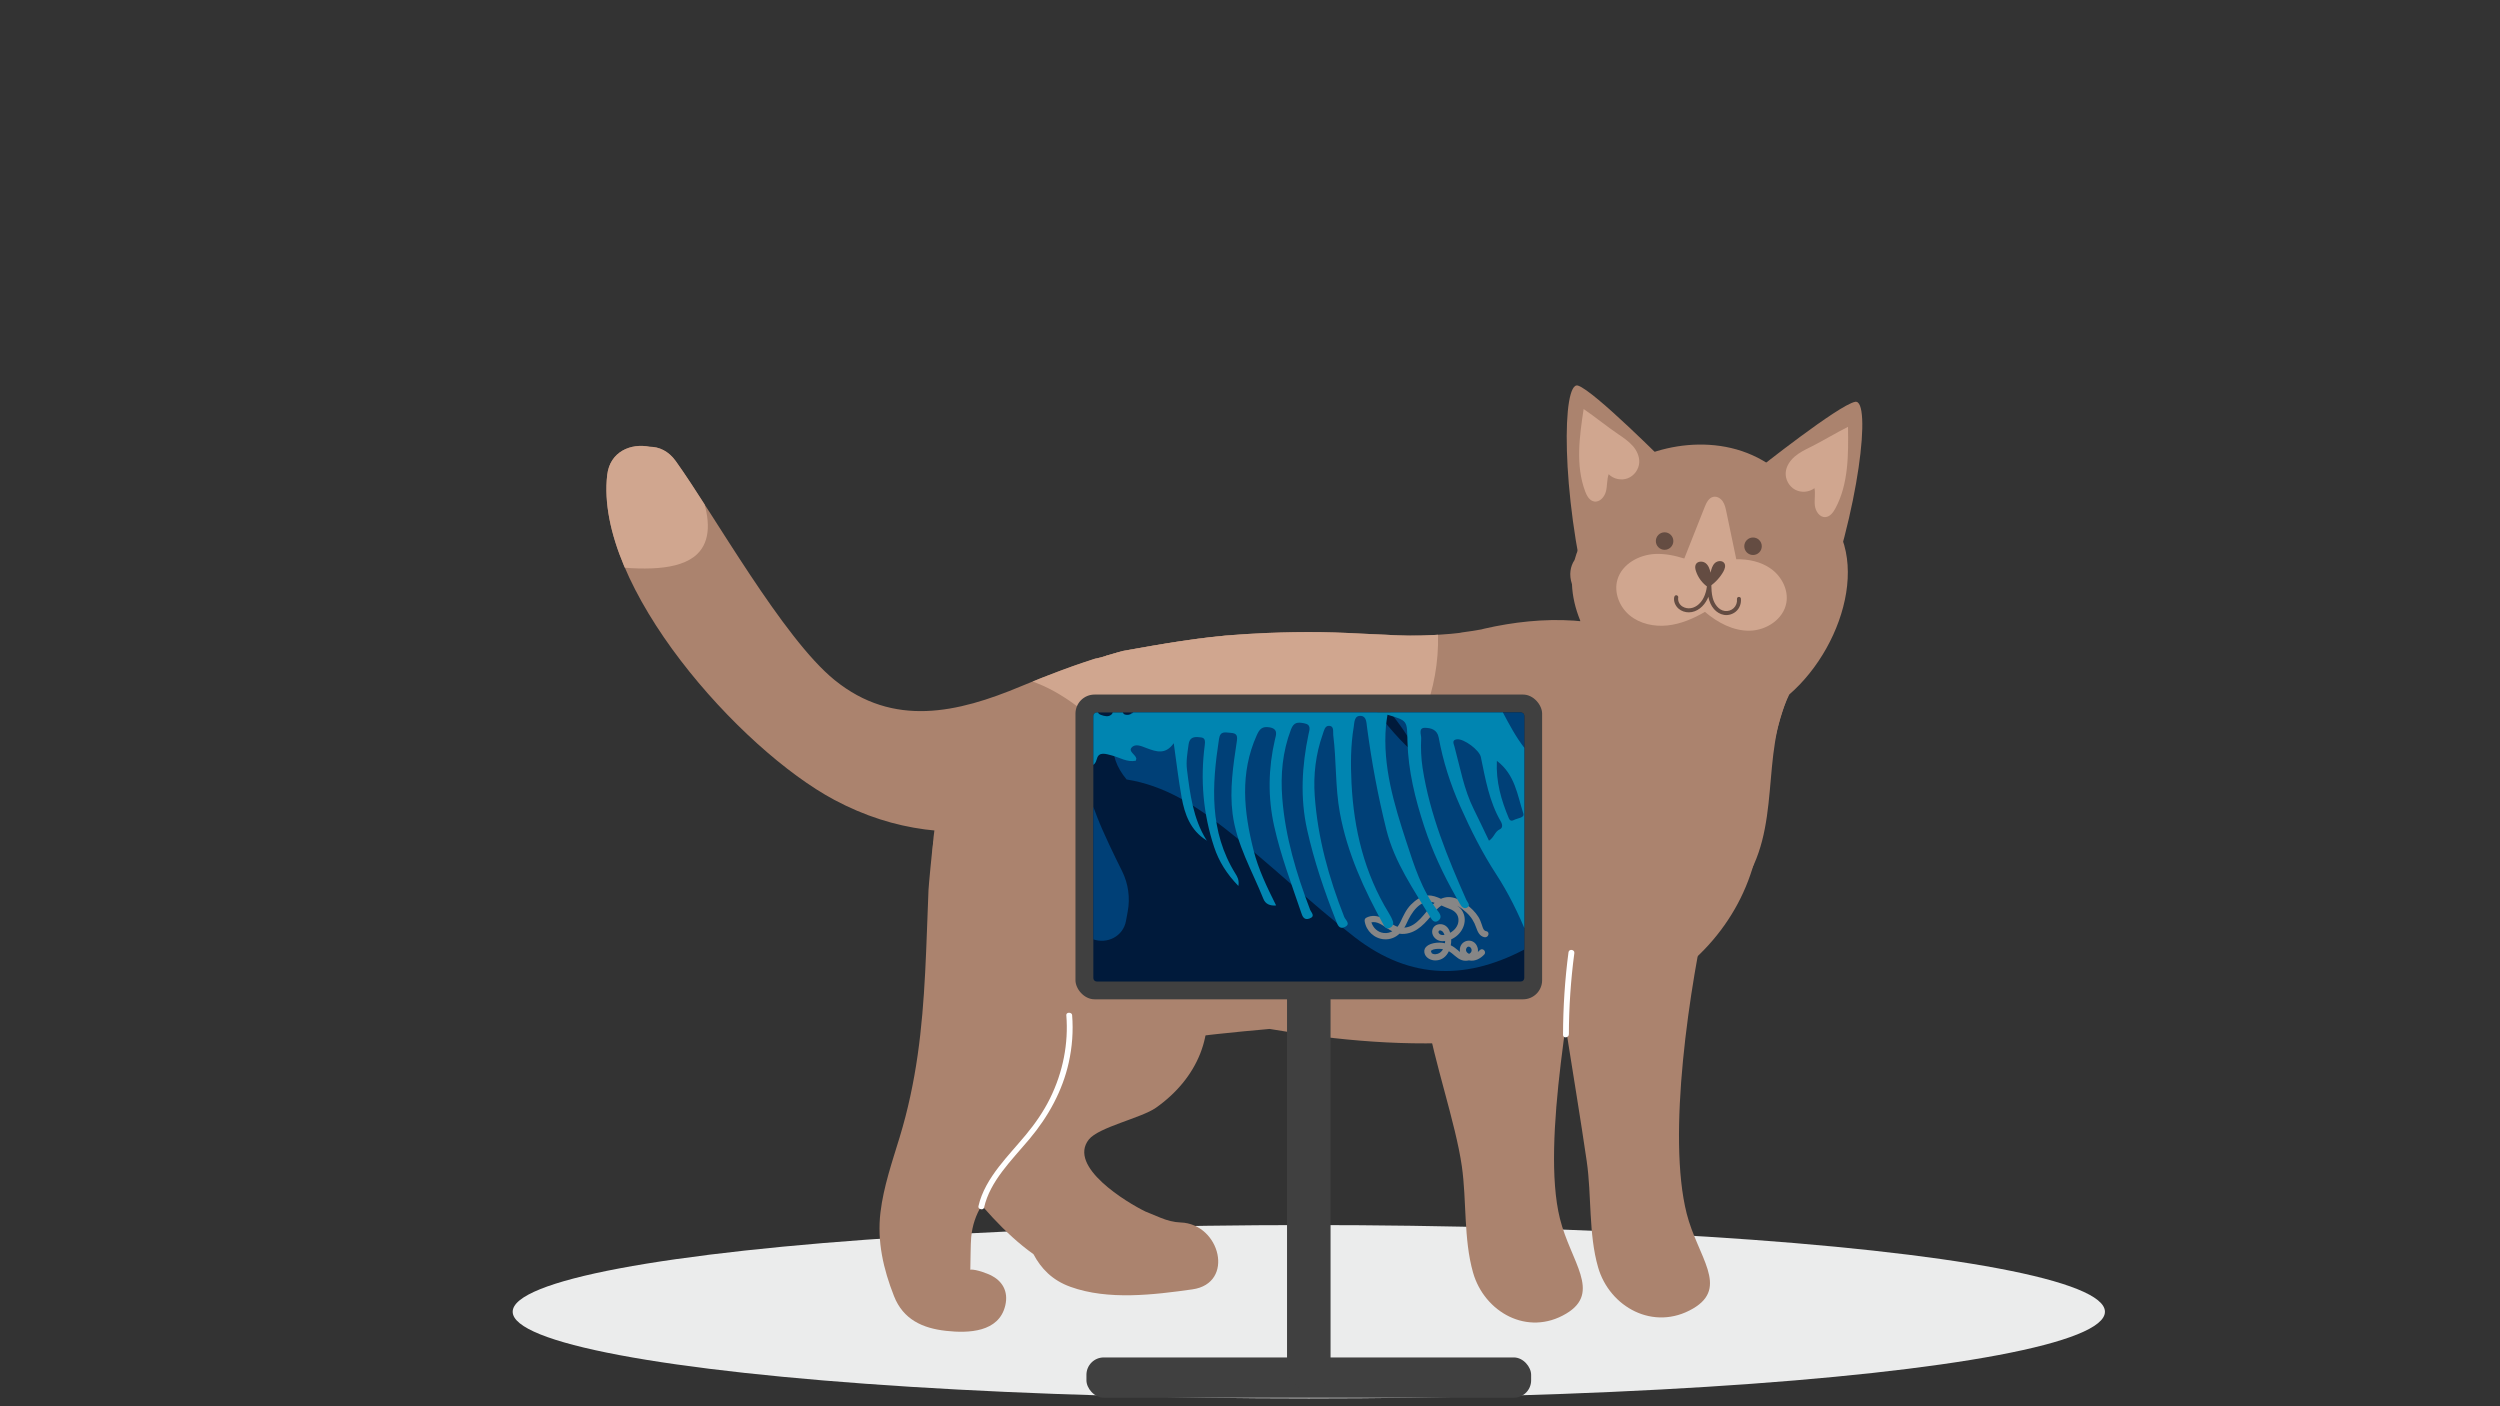 <?xml version="1.0" encoding="UTF-8"?>
<svg xmlns="http://www.w3.org/2000/svg" xmlns:xlink="http://www.w3.org/1999/xlink" id="uuid-56b5204a-aabd-45ab-bddf-bcc7998b6408" data-name="Ebene 1" width="800" height="450" viewBox="0 0 800 450">
  <rect x="0" y="0" width="800" height="450" fill="#333333" stroke="none"/>
  <defs>
    <style>
      .uuid-fceead2a-20b4-4044-b6ab-998df7918fdd {
        fill: #fff;
      }

      .uuid-0d589a0b-7f7f-4cd9-9ac9-d761632ff5d3 {
        fill: none;
      }

      .uuid-5384d505-da29-4574-bf8a-cc45f3aab83f {
        fill: #004077;
      }

      .uuid-a7572023-a7f5-438b-ad74-9208c2718119 {
        fill: #868686;
      }

      .uuid-8cd9f8ab-867f-4afd-bc62-2233049c3f32 {
        fill: #d0a68f;
      }

      .uuid-e72ea5ec-fd79-4b8f-a855-fe362f2f5888 {
        clip-path: url(#uuid-7c8776e4-4300-4da0-8435-69d8364ce072);
      }

      .uuid-ab8b8a4f-8472-4a6a-87a9-13addbad4fa7 {
        fill: #404040;
      }

      .uuid-3c636f87-9f0d-4a4e-9525-08c352b265ef {
        fill: #ab836e;
      }

      .uuid-e94dfe7c-57c4-4a9f-82ce-1407a08c75a6 {
        fill: #0085b1;
      }

      .uuid-88e9895c-0383-4b7b-ba79-7acef4f2bc8e {
        fill: #ebecec;
      }

      .uuid-fe07c3dc-0d5d-43a3-a5be-50a49702b0bb {
        fill: #001a3b;
      }

      .uuid-13f782c9-dbc4-488f-9415-4cb0eeaa5b8e {
        clip-path: url(#uuid-51affb89-512c-47a6-949d-f37b6d9c23ae);
      }

      .uuid-44da4a2c-7bfb-496f-a4a1-fb33e5e94485 {
        fill: #644c42;
      }
    </style>
    <clipPath id="uuid-51affb89-512c-47a6-949d-f37b6d9c23ae">
      <path class="uuid-0d589a0b-7f7f-4cd9-9ac9-d761632ff5d3" d="M531.18,206.46c-17.09-9.65-37.54-9.55-56.24-5.28-.3.07-.59.15-.88.23-27.46,5.02-48.65-.93-57.65-1.88-14.32-1.51-29.05.06-42.93,3.77-6.78,1.81-13.72,4.02-20.51,6.68-8.65,2.63-17.38,5.93-26.32,9.67-20.19,8.44-40.7,13.25-59.55-2-16.55-13.38-38.77-53.25-50.88-70.12-2.33-3.24-5.34-4.55-8.32-4.56-5.94-1.21-12.72,1.49-13.59,9.01-4.13,35.73,42.52,87.88,72.64,103.97,10.78,5.76,21.48,8.8,32.07,9.81,0,.02,0,.04,0,.06-6.06,43.35,32.97,72.34,75.08,66.9,9.44-1.22,20.48-2.43,32.19-3.45,43.51,7.49,91.67,8.16,127.3-15.56,39.92-26.58,40.68-82.93-2.4-107.25Z"></path>
    </clipPath>
    <clipPath id="uuid-7c8776e4-4300-4da0-8435-69d8364ce072">
      <path class="uuid-0d589a0b-7f7f-4cd9-9ac9-d761632ff5d3" d="M376.87,202.07h83.9c.6,0,1.1.49,1.1,1.1v135.71c0,.6-.49,1.09-1.09,1.09h-83.9c-.6,0-1.1-.49-1.1-1.1v-135.71c0-.6.49-1.1,1.1-1.1Z" transform="translate(689.84 -147.79) rotate(90)"></path>
    </clipPath>
  </defs>
  <ellipse class="uuid-88e9895c-0383-4b7b-ba79-7acef4f2bc8e" cx="418.82" cy="419.76" rx="254.76" ry="27.74"></ellipse>
  <g>
    <path class="uuid-3c636f87-9f0d-4a4e-9525-08c352b265ef" d="M531.18,206.46c-17.09-9.65-37.54-9.55-56.24-5.28-.3.07-.59.15-.88.23-2.13.39-4.21.7-6.26.97-.25.07-.52.13-.8.16-1.86.23-3.73.38-5.59.5-6.59.5-12.68.43-18.19.07-3.91-.16-7.82-.37-11.73-.55-11.53-.55-23.05-.3-34.58.46-12.71.84-25.17,3.06-37.63,5.29-.1.03-.19.08-.29.1-1.56.36-3.06.92-4.61,1.3-.04,0-.07.02-.11.02-.26.1-.51.2-.78.29-.65.21-1.32.39-1.99.54-25.55,10.32-48.59,27.33-52.5,55.25-6.06,43.35,32.97,72.34,75.08,66.9,9.44-1.22,20.48-2.43,32.19-3.45,43.51,7.49,91.67,8.16,127.3-15.56,39.92-26.58,40.68-82.93-2.4-107.25Z"></path>
    <path class="uuid-3c636f87-9f0d-4a4e-9525-08c352b265ef" d="M505.66,198.55c-1.56-3.82-2.48-7.73-2.63-11.6-1-3.05-.55-5.69.83-7.76,1.39-5.27,4.5-10.25,9.81-14.52,2.75-5.09,6.7-9.4,11.89-12.03,13.93-7.06,40.01-.94,53.01,6.78,21.98,13.05,12.57,46.73-6,62.82-9.57,19.45-1.99,42.9-15.45,61.61-8.22,11.43-28.57,1.04-20.22-10.56,8.87-12.33,8.23-27.74,10.19-42.55-8.64-1.05-17.2-4.98-24.45-10.58-2.24,3.74-5.08,7.19-8.51,10.21-10.71,9.42-27.65-5.68-16.82-15.2,5.53-4.86,8.29-10.45,8.36-16.61Z"></path>
    <path class="uuid-3c636f87-9f0d-4a4e-9525-08c352b265ef" d="M433.23,210.34c-14.39-5.05-27.9-7.11-41.03-6.94-11.09,1.02-22,2.97-32.92,4.92-.09.03-.18.07-.28.1-1.56.36-3.06.92-4.61,1.3-.04,0-.07.02-.11.02-.26.1-.51.2-.78.29-.97.32-1.97.56-2.98.72-7.85,2.49-15.77,5.51-23.87,8.89-20.19,8.44-40.7,13.25-59.55-2-16.55-13.38-38.77-53.25-50.88-70.12-2.33-3.24-5.34-4.55-8.32-4.56-5.94-1.21-12.72,1.49-13.59,9.01-4.13,35.73,42.52,87.88,72.64,103.97,39.02,20.85,77.02,6.23,112.4-12.42,7.58-4,7.33-12.96,3.19-18.07,14.05-1.32,28.27.38,42.44,5.35,13.86,4.86,22.13-15.6,8.24-20.47Z"></path>
    <path class="uuid-3c636f87-9f0d-4a4e-9525-08c352b265ef" d="M511.31,316.45c.45-7.43,1.17-14.85,2.03-22.26,1.62-13.94,37.04-21.31,33.85-7.47-6.8,29.52-13.73,76.85-7.45,101.62,3.49,13.8,13.66,23.6,2.04,30.39-12.63,7.39-26.72-.5-30.38-13.16-3.11-10.76-2.04-22.94-3.65-34-2.02-13.86-4.34-27.69-6.51-41.53-1.16-7.39,4.35-12.5,10.08-13.6Z"></path>
    <path class="uuid-3c636f87-9f0d-4a4e-9525-08c352b265ef" d="M471.29,318.09c.44-7.43,1.15-14.85,1.99-22.26,1.59-13.94,34.81-19.71,33.21-5.6-2.86,25.11-13.47,74.98-7.31,99.74,3.43,13.8,13.4,23.6,2,30.39-12.39,7.39-26.22-.5-29.81-13.16-3.05-10.76-2.01-22.94-3.58-34-1.98-13.86-9.07-34.06-11.2-47.9-1.14-7.39,9.08-6.13,14.71-7.22Z"></path>
    <path class="uuid-3c636f87-9f0d-4a4e-9525-08c352b265ef" d="M298.47,296.52c.48-14.16,39.05-21.9,38.57-7.67-.04,1.02-6.73,7.62-6.78,8.65,3.78.54,6.05,1.79,7.07,6.63.87,4.13,6.95,1.92,7.64,6.06,4.22,1.07,4.77-1.49,8.65-1.59,1.48-.77-3.26,14.61-2.06,13.89,4.01-2.41,8.27-1.83,11.56.28-.11-.54-.18-1.06-.35-1.63-4.1-13.67,17.96-19.5,22.05-5.87,4.63,15.41-1.66,29.85-14.9,39.2-4.69,3.31-18.34,6.2-21.49,10.17-6.87,8.68,12.2,20.2,18.15,23.07.42.2,2.73,1.14,4.89,2.01,2.01.81,4.14,1.4,6.32,1.47,12.7.41,17.48,19.48,3.76,21.41-12.38,1.74-26.93,3.54-38.99-.81-5.9-2.12-9.43-5.9-11.86-10.46-9.33-6.61-17.27-16.21-24.13-24.74-17.11-21.26-8.94-55.05-8.09-80.08Z"></path>
    <path class="uuid-fceead2a-20b4-4044-b6ab-998df7918fdd" d="M503.79,304.99c-1.14,8.61-1.73,17.28-1.75,25.97,0,1.16-1.88,1.39-1.87.22.02-8.85.59-17.69,1.75-26.46.15-1.16,2.03-.9,1.87.27Z"></path>
    <path class="uuid-3c636f87-9f0d-4a4e-9525-08c352b265ef" d="M344.44,313.32c-1.32-14.28-7.21-28.2-19-36.92-5.16-3.82-12.19-7.19-18.78-5.98-5.9,1.08-7.24-5.18-8.11-.24-.24,1.38-1.37,13.15-1.43,14.62-.74,17.61-.96,35.3-3.46,52.78-1.27,8.88-3.13,17.66-5.74,26.24-2.42,7.97-5.17,15.83-6.17,24.13-1.12,9.3.93,18.18,4.34,26.83,2.93,7.43,9.09,10.27,16.7,11.1,7.08.78,16.84.49,18.89-8.09,1.13-4.74-1.13-7.95-4.55-9.68-.07-.09-4.9-2.15-6.63-1.79.08-3.09.08-8.09.28-10.39,1.42-15.64,16.45-21.15,24.34-33.07,4.49-6.78,6.21-15.05,7.6-22.92,1.54-8.76,2.54-17.73,1.72-26.62Z"></path>
    <path class="uuid-fceead2a-20b4-4044-b6ab-998df7918fdd" d="M343.09,324.84c-.08-1.01-1.96-1.02-1.87,0,.73,9.07-1.06,18.22-5.2,26.62-2.06,4.18-4.75,8.08-7.83,11.78-2.82,3.39-5.86,6.64-8.54,10.11-3,3.88-5.52,8.06-6.55,12.64-.22,1,1.58,1.42,1.81.42,1.89-8.43,8.75-15.06,14.46-21.85,6.2-7.37,10.63-15.59,12.62-24.49,1.12-5.02,1.5-10.14,1.09-15.23Z"></path>
    <g>
      <path class="uuid-3c636f87-9f0d-4a4e-9525-08c352b265ef" d="M588.97,176.44c7.13-31.05-62.49-30.03-75.82-.47,0,0,0,12.36-6.1,26.1-.15.33-.3.67-.46,1-5.07,10.95-14.09,22.61-30.08,29.46l79.68,23.85,32.78-79.93"></path>
      <g>
        <path class="uuid-3c636f87-9f0d-4a4e-9525-08c352b265ef" d="M501.07,221.99s7.46-8.61,5.93-32.01c-.92-14.15,1.35-34.78,14.82-42.14,13.46-7.36,36.59-9.59,51.33,6.92,14.74,16.5,13.03,34.5,5.86,51.26-7.17,16.76-13.1,29.35-13.26,51.21-14.72,14.84-64.69-35.23-64.69-35.23Z"></path>
        <path class="uuid-3c636f87-9f0d-4a4e-9525-08c352b265ef" d="M562.41,150.21s25.97-20.63,31.24-21.63c5.27-.99,1.43,34.58-11.34,68.19-22.99-5.04-19.91-46.56-19.91-46.56Z"></path>
        <path class="uuid-3c636f87-9f0d-4a4e-9525-08c352b265ef" d="M533.46,148.52s-23.38-23.53-28.5-25.13c-5.12-1.6-5.45,34.17,3.3,69.05,23.42-2.32,25.21-43.92,25.21-43.92Z"></path>
        <path class="uuid-8cd9f8ab-867f-4afd-bc62-2233049c3f32" d="M566.65,181.97c-3.17-2.25-7.15-3.08-11.05-3.01-.02-.1-.04-.21-.06-.31-1.04-4.97-2.07-9.94-3.11-14.91-.24-1.14-.49-2.32-1.15-3.29-.65-.97-1.82-1.69-2.97-1.47-1.49.28-2.27,1.89-2.82,3.29-2.17,5.49-4.35,10.97-6.52,16.46-3.05-.96-6.17-1.61-9.34-1.46-5.17.25-10.57,3.21-12.04,8.17-1.22,4.11.61,8.75,3.91,11.48,3.3,2.72,7.83,3.67,12.09,3.22,4.26-.45,8.29-2.19,11.99-4.34,4.05,3.44,9.06,6.13,14.36,6.02,5.31-.1,10.76-3.68,11.69-8.91.74-4.17-1.53-8.5-4.98-10.95Z"></path>
        <path class="uuid-44da4a2c-7bfb-496f-a4a1-fb33e5e94485" d="M551.79,180.24c-.61-.97-2.18-.86-3.02-.07-.84.79-1.14,1.98-1.4,3.1-.24-1.16-.66-2.38-1.61-3.09-.95-.71-2.56-.63-3.1.42-.33.64-.19,1.41.02,2.09.67,2.11,2.07,3.99,3.91,5.23,2.09-1.1,3.98-3.36,4.89-5.02.45-.82.81-1.87.31-2.67Z"></path>
        <circle class="uuid-44da4a2c-7bfb-496f-a4a1-fb33e5e94485" cx="532.67" cy="173.14" r="2.8"></circle>
        <circle class="uuid-44da4a2c-7bfb-496f-a4a1-fb33e5e94485" cx="560.97" cy="174.8" r="2.8"></circle>
        <path class="uuid-44da4a2c-7bfb-496f-a4a1-fb33e5e94485" d="M535.74,191.08c-.25,1.39.37,2.8,1.42,3.71.89.77,2.1,1.17,3.28,1.16,2.66-.02,4.8-1.96,5.92-4.24.72-1.47,1.05-3.1,1.24-4.72l-1.28-.08c.08,2.79.23,5.8,2.17,8.01.84.95,1.95,1.64,3.21,1.85,1.33.22,2.76-.21,3.79-1.08,1.21-1.03,1.76-2.62,1.59-4.18-.04-.35-.45-.56-.76-.49-.37.08-.53.42-.49.76.11,1.01-.29,2.1-1.04,2.81-.77.73-1.82,1.06-2.85.92-2.03-.26-3.39-2.29-3.88-4.2-.36-1.41-.41-2.87-.45-4.32-.02-.82-1.18-.9-1.28-.08-.27,2.31-.9,4.76-2.67,6.39-.73.67-1.62,1.17-2.61,1.32-.89.14-1.9-.05-2.68-.54-.97-.62-1.54-1.74-1.33-2.93.06-.34-.29-.66-.6-.68-.38-.02-.62.26-.68.6h0Z"></path>
        <path class="uuid-8cd9f8ab-867f-4afd-bc62-2233049c3f32" d="M522.43,142.65c-1.3-1.48-2.95-2.6-4.58-3.7-3.46-2.33-7.64-5.72-11.09-8.06-1.33,8.81-2.63,18.07.51,26.4.52,1.39,1.36,2.89,2.81,3.18,1.81.36,3.38-1.45,3.83-3.25.45-1.79.26-3.72.86-5.47,1.56,1.56,4.06,2.09,6.11,1.3,2.06-.79,3.56-2.86,3.68-5.06.1-1.97-.82-3.88-2.12-5.36Z"></path>
        <path class="uuid-8cd9f8ab-867f-4afd-bc62-2233049c3f32" d="M574.25,146.14c1.49-1.29,3.27-2.18,5.04-3.05,3.74-1.85,8.33-4.65,12.07-6.5.14,8.9.18,18.26-4.04,26.1-.7,1.3-1.73,2.69-3.21,2.78-1.85.11-3.15-1.89-3.36-3.73-.21-1.84.24-3.72-.12-5.53-1.75,1.34-4.3,1.53-6.23.47-1.93-1.06-3.15-3.31-2.97-5.5.16-1.96,1.33-3.73,2.82-5.03Z"></path>
      </g>
    </g>
    <g class="uuid-13f782c9-dbc4-488f-9415-4cb0eeaa5b8e">
      <path class="uuid-8cd9f8ab-867f-4afd-bc62-2233049c3f32" d="M396.92,193.02c8.49-.56,16.97-.82,25.46-.71-4.91-1.42-10.11-2.54-15.58-2.75-9.17-.36-18.02,1.76-26.66,4.99,5.58-.66,11.18-1.16,16.78-1.53Z"></path>
      <path class="uuid-8cd9f8ab-867f-4afd-bc62-2233049c3f32" d="M431.49,202.56c-11.53-.55-23.05-.3-34.58.46-12.7.84-25.16,3.06-37.62,5.29-.1.03-.2.08-.31.11-1.56.36-3.06.92-4.61,1.3-.04,0-.07.02-.11.02-.26.1-.51.2-.78.29-1.62.53-3.31.89-5.02.92-.79.02-1.48-.14-2.08-.4-.23.04-.46.08-.69.12-5.85,2.72-11.69,5.11-17.55,6.7,10.26,2.91,19.13,10.12,26.93,17.62,9.13,8.79,17.82,18.52,29.23,24.02,18.33,8.83,41.73,4.5,56.78-9.19,12.85-11.68,19.51-29.32,19.09-46.71-9.56.53-19.14-.09-28.71-.55Z"></path>
      <path class="uuid-8cd9f8ab-867f-4afd-bc62-2233049c3f32" d="M223.1,177.31c-5.75,5.5-17.87,5.13-29.96,3.73-9.23-1.07-18.79-2.66-28.59-4.76,11.14-2.76,19.53-6.81,22.71-14.04,9.73-22.1-8.86-46.23-13.54-59.86,12.36,9.26,24.07,19.07,33.74,29.73,15.47,17.05,24.32,36.89,15.64,45.19Z"></path>
    </g>
  </g>
  <g>
    <rect class="uuid-ab8b8a4f-8472-4a6a-87a9-13addbad4fa7" x="347.66" y="434.38" width="142.3" height="12.89" rx="5.55" ry="5.55"></rect>
    <rect class="uuid-ab8b8a4f-8472-4a6a-87a9-13addbad4fa7" x="347.91" y="366.45" width="141.8" height="13.93" rx="6.1" ry="6.1" transform="translate(792.23 -45.4) rotate(90)"></rect>
    <rect class="uuid-ab8b8a4f-8472-4a6a-87a9-13addbad4fa7" x="344.15" y="222.26" width="149.33" height="97.52" rx="6.1" ry="6.1"></rect>
    <path class="uuid-fe07c3dc-0d5d-43a3-a5be-50a49702b0bb" d="M376.87,202.07h83.9c.6,0,1.1.49,1.1,1.1v135.71c0,.6-.49,1.09-1.09,1.09h-83.9c-.6,0-1.1-.49-1.1-1.1v-135.71c0-.6.49-1.1,1.1-1.1Z" transform="translate(689.84 -147.79) rotate(90)"></path>
    <g class="uuid-e72ea5ec-fd79-4b8f-a855-fe362f2f5888">
      <g>
        <path class="uuid-5384d505-da29-4574-bf8a-cc45f3aab83f" d="M523.4,236.61c8.39-5.12,11.27-13.66,13.37-22.41,3.97-16.61,7.42-33.35,11.29-49.99,2.08-8.97,4.79-17.79,9.14-25.97,4.71-8.84,18.33-12.05,26.34-5.9,8.27,6.34,18.19,6.16,27.63,8.04,15.22-5.32,30.45-10.64,45.67-15.96,3.51-6.88-.13-9.3-6.32-10.11-.35.67-.52,1.71-1.06,1.96-8.57,3.92-18.01-.75-26.85,2.8-3.28,1.32-2.04-4.89-5.11-5.68.6-2.25,2.72-2.29,4.36-2.68,2.02-.47,4.15-.41,6.24-.59,4.89-2.83,10.6-3,15.8-4.83,11.18-3.94,18.98-12.56,18.51-20.58,1.05-7.36-3.98-6.28-8.39-6.04-3.1,1.32-6.22,2.58-9.28,3.98-8.53,3.89-19.78,3.93-22.69,15.89,0,.03-.89-.14-1.48-.24-1.1-2.86.65-5.57.56-8.37-15.81,2.91-31.79,5.48-41.98,20.1-.5,3.83-1.47,6.89-6.37,7.23-15.66,1.07-23.59,10.63-26.76,25.13,1.28,1.83,4.14,4.03-1.02,4.35-1.12,4.84-2.13,9.71-3.37,14.53-5.06,19.74-7.77,40.14-16.12,58.97-1.42,3.21-2.44,7.31-7.48,6.62-21.33-6.72-42.35-14.49-64.27-19.18-9-1.92-17.97-4.2-27.28-4.1,2.09,3.22,4.18,6.43,7.54,8.54,3.35.61,6.71,1.21,10.06,1.83,27.16,5.06,53.12,14.29,79.34,22.66Z"></path>
        <path class="uuid-5384d505-da29-4574-bf8a-cc45f3aab83f" d="M311.48,213.09c-4.44.9-8.46,2.79-12.03,5.49-3.97,3-6.64,6.45-1.42,10.73,2.95,2.42,1.41,4.85-.2,6.82-3.9,4.78-8.42,8.68-15.31,7.45-3.9,1.02-7.81,2.1-11.86-.78,1.02-1.19,1.64-2.01,2.36-2.72,2.94-2.88,3.8-6.43,1.99-9.95-2.09-4.07-6.18-3.01-9.73-2.52-1.51.21-2.94.99-4.4,1.51-3.9,2.73-5.49,10.41-12.75,5.97-2.58,1.03-5.73,1.14-6.97,4.32,2.44.79,4.85-2.41,7.76.33-2.75,3.62-6.34,5.73-10.73,6.68-.36.67-.81,1.1-1.39.25-.06-.09.48-.6.75-.91-.02-.91-.04-1.83-.06-2.74-14.49,12.41-32.85,13.52-50.32,17.22-.5.08-1,.14-1.51.17,0,0,.1-.08.1-.08.13,4.83-1.17,9.84,1.74,14.33,5.59-3.83,11.53-3.76,17.87-2.15,6.65,1.69,12.47,4.99,18.34,8.28,2.62-.69,3.99-5.54,7.01-3.32,2.56,1.87-1.57,3.02-2.09,4.77,4.44.72,8.92,1.45,13.17-.62,5.14-2.51,8.67-6.33,7.45-12.47-1.2-6.03-5.73-8.49-11.5-8.88-5.8-.4-10.49,2.76-15.32,5.22-3.07,1.56-5.86,3.59-10.29,2.33,14.92-11.32,32.03-16.38,49.11-21.47,1.12-.34,1.99.34,2.55,1.34,4.27-2,7.81-1.27,10.45,2.81.85.12,1.7.24,2.55.36,3.87-2.42,8.32-1.14,12.45-1.95,2.3-5.94,8.68-7.03,12.83-10.76,1.95-7.37,7.1-9.8,14.24-9.43,3.14.16,6.3-.08,9.45-.13,2.59-.31,5.19-.52,7.75-.97,3.41-.6,6.76-1.31,7.16-5.81.39-4.43-1.31-7.64-5.22-9.61-6.54-3.29-13.21-2.1-19.88-.41-.15,2.99,3.98,4.85,2.2,8.45-3.81-.99-3.74-5.24-6.28-7.16Z"></path>
        <path class="uuid-5384d505-da29-4574-bf8a-cc45f3aab83f" d="M628.08,110.13c-2.08.17-4.22.12-6.24.59-1.65.38-3.76.42-4.36,2.68,3.08.79,1.83,6.99,5.11,5.68,8.84-3.56,18.28,1.12,26.85-2.8.54-.25.72-1.29,1.06-1.96-7.12-3.28-15.33-.76-22.43-4.18Z"></path>
        <path class="uuid-5384d505-da29-4574-bf8a-cc45f3aab83f" d="M656.83,124.42c-15.22,5.32-30.45,10.64-45.67,15.96.02.41.01.82-.01,1.22,15.76-4.33,32.17-6.9,45.68-17.18Z"></path>
        <path class="uuid-5384d505-da29-4574-bf8a-cc45f3aab83f" d="M654.29,72.71c-2.45,1.88-1.87,3.9-.29,5.97,4.42-.24,9.45-1.32,8.4,6.04,5.27-2.66,3.61-7.11,2.08-10.71-2.33-5.5-6.68-1.48-10.19-1.3Z"></path>
        <path class="uuid-5384d505-da29-4574-bf8a-cc45f3aab83f" d="M434,212.12c5.07,10.91,15.09,18.46,19.66,29.81-10.94-9.05-17.71-21.73-27.5-31.75-6.29-.1-12.61-.64-18.87-.21-16.1,1.12-30.75,6.51-43.41,16.62-8.94,7.13-9.9,14.88-3.38,22.84,12.09,1.9,21.95,8.25,31.35,15.57,14.3,11.13,27.28,23.8,41.64,34.89,18.12,13.99,36.52,13.76,55.77,3.16-.54-11.43.5-22.65,5.63-33.05,5.09-10.32,10.36-12.11,21.09-7.77,2.47-8.53,4.94-17.07,7.41-25.6-26.21-8.37-52.18-17.61-79.34-22.66-3.35-.62-6.7-1.22-10.06-1.83Z"></path>
        <path class="uuid-5384d505-da29-4574-bf8a-cc45f3aab83f" d="M217.52,225.68c1.08,3.61,7.37,7.59,4.73,9.34-3.93,2.6-4.73-5.18-8.44-6.61-10.22,5.16-17.74,13.35-24.85,22.03-2.01,2.45-1.76,5.33-2.14,8.12.11.56.22,1.12.33,1.68,17.47-3.7,35.83-4.81,50.33-17.22,1.76-.66,3.01-1.84,3.66-3.61,1.24-3.18,4.39-3.29,6.97-4.32,3.43-3.73,8.19-4.63,12.75-5.97,1.46-.52,2.89-1.3,4.4-1.51,3.56-.48,7.64-1.54,9.73,2.52,1.81,3.52.96,7.07-1.99,9.95-.72.71-1.34,1.53-2.36,2.72,4.05,2.88,7.96,1.8,11.86.78,5.52-4.15,4.86-9.29,2.09-14.54-1.78-3.37-4.75-6.13-8.49-6.48-19.66-1.84-39.5-6.03-58.59,3.11Z"></path>
        <path class="uuid-5384d505-da29-4574-bf8a-cc45f3aab83f" d="M187.16,260.24c-.11-.56-.22-1.12-.33-1.68-.39.62-.79,1.23-1.18,1.84.51-.03,1.01-.08,1.51-.16Z"></path>
        <path class="uuid-5384d505-da29-4574-bf8a-cc45f3aab83f" d="M346.49,300.29c1.1-.31,2.14-.14,3.15.23,4.67,1.72,9.77-.9,10.67-5.8.19-1.03.38-2.06.57-3.09.8-4.37.17-8.88-1.81-12.86-2.57-5.15-6.1-12.46-7.93-17.2-6.07-15.72-9.48-32.18-12.42-48.73-.55-3.08-1.68-6.05-2.54-9.07-3.15.06-6.31.3-9.45.13-7.14-.37-12.29,2.06-14.24,9.43-1.67,8.7,1.28,16.58,4.79,24.16,4.35,9.4,7.07,19.22,8.3,29.4.42,3.48,3.1,9.29-1.83,10.18-4.49.81-6.02-5.04-7.07-9.07-.98-3.79-1.46-7.73-1.93-11.62-.68-5.73-.72-11.58-1.82-17.22-1.45-7.39-3.8-14.51-13.28-15.06-4.12.81-8.58-.48-12.45,1.95-.75.61-1.49,1.23-2.24,1.84-4.77,10.45-2.56,20.73,3.01,30.99,1.99,3.67,3.3,7.64,4.48,11.64.92,3.13,4.4,7.43.09,9.97-4.07,2.4-6.28-1.26-8.3-3.96-5.87-7.86-9.61-17.17-10.35-26.95-.75-9.86,1.57-17.94,10.1-22.75.23-.37.45-.75.66-1.14-2.64-4.08-6.18-4.81-10.45-2.81-6.84,4.1-7.49,11.27-8.03,17.93-1.2,14.88,2.98,28.59,10.96,41.13,1.11,1.75,2.51,3.48,4.16,4.69,4.89,3.57,9.97,7.61,16.46,4.09,6.78-3.68,5.82-9.96,4.32-16-1-4.06-2.57-7.98-3.92-11.95-1.69-4.97-3.91-9.83-4.97-14.93-1.03-4.96-4.56-12.4,3.45-13.71,7.46-1.23,7.71,6.62,8.35,11.84,1.18,9.64,1.26,19.41,3.56,28.9,1.31,5.41,3.1,10.64,8.5,13.54,1.92.12,3.51-2.62,5.5-.85,1.16,1.03-.03,2.31-.44,3.44,7.06,5.9,14.31,11.3,24.38,9.29ZM321.16,224.44c.16-3.21-.64-7.03,3.34-8.06,3.55-.92,5.21,2.07,5.93,4.96,4.89,19.59,9.06,39.37,16.34,58.31,1.41,3.68-.85,4.94-4.17,3.62-2.85-1.14-5.77-2.24-6.05-6.32-.73-10.66-4.96-20.31-9.13-29.96-3.14-7.25-5.55-14.72-6.25-22.53Z"></path>
        <path class="uuid-5384d505-da29-4574-bf8a-cc45f3aab83f" d="M544.98,146.75c-2.69-1.77-5.39-3.53-8.08-5.3-4.01,28.97-10.45,57.41-18.88,85.41,5.04.69,6.05-3.41,7.48-6.62,8.35-18.83,11.05-39.23,16.12-58.97,1.23-4.81,2.25-9.68,3.37-14.53Z"></path>
        <path class="uuid-5384d505-da29-4574-bf8a-cc45f3aab83f" d="M547.9,116.75c.51,2.19,2.52,5.34-2.54,3.94-4.2,4.7-6.45,10.3-7.49,16.45,2.16,2.61,5.08,4.03,8.14,5.26,3.17-14.5,11.1-24.06,26.76-25.13,4.9-.34,5.87-3.4,6.37-7.23-11.26-1.73-21.39,1.82-31.23,6.71Z"></path>
        <path class="uuid-5384d505-da29-4574-bf8a-cc45f3aab83f" d="M555.38,261.19c.04-.59.08-1.18.13-1.77-.5.22-1,.45-1.5.67.46.37.91.74,1.37,1.11Z"></path>
        <path class="uuid-5384d505-da29-4574-bf8a-cc45f3aab83f" d="M260.87,229.12c-4.56,1.33-9.31,2.23-12.75,5.97,7.26,4.44,8.84-3.24,12.75-5.97Z"></path>
        <path class="uuid-5384d505-da29-4574-bf8a-cc45f3aab83f" d="M241.15,239.41c-.66,1.77-1.91,2.95-3.66,3.61.02.91.04,1.83.06,2.74.21.22.43.44.64.66,4.39-.95,7.98-3.06,10.73-6.68-2.92-2.74-5.33.46-7.76-.33Z"></path>
        <path class="uuid-5384d505-da29-4574-bf8a-cc45f3aab83f" d="M237.54,245.76c-.26.31-.81.82-.75.91.58.85,1.02.42,1.39-.25-.21-.22-.43-.44-.64-.66Z"></path>
        <path class="uuid-5384d505-da29-4574-bf8a-cc45f3aab83f" d="M274.54,252.7c.75-.61,1.49-1.23,2.24-1.84-.85-.12-1.7-.24-2.55-.36-.21.38-.43.76-.66,1.14.33.35.65.7.97,1.06Z"></path>
        <path class="uuid-5384d505-da29-4574-bf8a-cc45f3aab83f" d="M424.98,350.22c.1-9.26-15.7-24.85-24.99-24.79-2.79.02-3.77,1.36-3.62,3.84.27,4.42.62,8.83.94,13.24,8.63,4.71,18.57,4.72,27.67,7.72Z"></path>
      </g>
      <path class="uuid-a7572023-a7f5-438b-ad74-9208c2718119" d="M472.4,296.88c.46,1.34,1.12,2.77,2.67,3.03,1.26.21,1.8-1.72.53-1.93-.91-.15-1.12-1.18-1.37-1.93-.3-.91-.63-1.8-1.13-2.62-1.01-1.63-2.43-2.96-3.95-4.11-1.65-1.24-3.65-2.32-5.78-2.25-.8.03-1.56.23-2.26.54-1.33-.59-2.67-1.13-4.16-1.05-2.12.12-4.02,1.47-5.46,2.94-1.59,1.63-2.41,3.56-3.37,5.57-.26.54-.57,1.05-.92,1.5-1.69-.59-3.06-1.95-4.67-2.72-1.73-.83-3.64-1.11-5.37-.15-.42.23-.53.69-.46,1.13.49,3.08,3.08,5.52,6.2,5.74,2.02.14,3.66-.59,4.94-1.79.5.08,1.02.11,1.57.06,4.19-.35,6.82-3.66,9.31-6.65.73-.88,1.56-1.81,2.55-2.43.84.37,1.68.75,2.53,1.05,1.82.66,3.08,1.94,2.9,3.99-.14,1.59-1.26,2.91-2.63,3.68-.36-1.19-1.08-2.26-2.34-2.63-1.4-.41-3.03.22-3.38,1.73-.36,1.54.79,3.04,2.23,3.45.6.17,1.24.19,1.87.11-.01.24-.04.47-.07.7-1.18-.26-2.41-.28-3.6-.02-1.46.31-3.24,1.15-2.99,2.94.24,1.67,1.98,2.6,3.55,2.58,2.12-.03,3.51-1.28,4.29-2.94,1.47.81,2.5,2.29,4.13,2.84.74.25,1.54.26,2.29.08,1.85.42,3.64-.53,4.89-1.85.88-.94-.53-2.36-1.41-1.41-.19.2-.4.4-.62.59.09-.49.05-1.04-.15-1.61-1.17-3.3-5.74-2.33-5.62,1.12,0,.16.03.32.06.48-.25-.2-.49-.41-.72-.61-.7-.6-1.41-1.14-2.24-1.54.12-.63.17-1.27.15-1.9.42-.19.82-.41,1.18-.66,2.86-1.92,4.25-5.83,2.1-8.83-.39-.54-.85-.93-1.37-1.26,1.07.56,2.06,1.35,2.89,2.1,1.58,1.43,2.53,2.95,3.22,4.96ZM469.28,303.38c.49-.88,1.46-.36,1.62.47.13.65-.26,1.13-.8,1.39-.72-.32-1.27-1.05-.82-1.85ZM460.03,305.22c-.39.12-.82.18-1.23.09-.15-.03-.34-.08-.47-.18-.21-.07-.31-.23-.3-.48-.24-.29-.19-.47.14-.54.54-.48,1.9-.49,2.56-.47.35,0,.69.05,1.03.12-.39.7-.97,1.23-1.74,1.47ZM460.69,298.9c-.28-.22-.51-.6-.31-.93.32-.52,1.05-.12,1.34.22.23.27.39.61.51.98-.56.1-1.13.07-1.54-.26ZM442.85,298.56c-1.97-.19-3.43-1.61-4.01-3.4,1.8-.47,3.64.96,5.09,1.91.53.35,1.06.67,1.61.94-.77.43-1.66.65-2.68.55ZM458.57,289.38c-2.69,2.63-5.05,7.18-9.19,7.47.29-.47.55-.96.78-1.48,1.4-3.14,4.21-7.73,8.34-6.64.19.05.38.12.57.18-.17.15-.33.3-.5.45Z"></path>
      <g>
        <path class="uuid-e94dfe7c-57c4-4a9f-82ce-1407a08c75a6" d="M294.13,436.16c-.71-.8-1.76-1.23-2.65-1.01-3.05.74-4.96-1.07-7-2.73-2.85-2.33-5.53-4.85-9.81-4.06-1.76.33-2.06-1.11-1.65-2.76.65-2.63.83-5.33.24-8.02-1.46-6.6-3.02-13.17-4.38-19.79-.67-3.24-1.38-6.51-1-9.87.11-.97.03-2.52,1.21-2.2,2.66.72,3.08-1.38,4.14-2.7,1.53-1.92,2.9-3.97,4.46-5.87,7.33-8.93,14.68-17.84,22.06-26.74,1.1-1.32,1.45-2.79,1.2-4.42-.52-3.33-1.74-6.72,1.4-9.3-1.54-1.54-3.15.58-4.29-.76-.08-.81.44-.88.89-1.03,6.09-1.99,6.03-1.99,6.32-8.43.09-1.98-.06-3.03-2.53-2.39-1.41.37-3.06.38-1.02-1.95,1.04-1.19.74-3.5-1.1-4.77-2.2-1.52.74-2.31.57-3.68-.13-1.01,1.15-1.28,1.93-.67,2.56,1.99,2.23-.54,2.24-1.57.05-3.58-.5-7.13-1.62-10.52-1.28-3.89-3.76-7.85,1.59-10.71,2.22-7.34,5.47-14.61,2.15-22.45-1.82-4.29-3.92-8.46-5.7-12.77-.85-2.05-1.58-2.38-3.72-1.39-11.24,5.23-18.65,14.09-24.33,24.77-4.78,9-8.18,18.4-8.83,28.63-.14,2.19-1.16,2.89-2.95,2.71-2.04-.21-.72-1.92-.97-2.92-.16-.66.17-1.44.25-2.18,2.65-25.34,12.37-46.22,36.54-58.01.73-.36,1.45-.95,1.91-1.62,4.47-6.42,5.87-7.07,13.25-4.7,2.47.79,3.63.04,4.71-1.91,1.26-2.29,3-3.34,5.78-2.56,3.57,1.01,4,.55,3.09-3.06-.6-2.38,1.2-2.73,2.6-3.23,1.63-.59,1.57.88,1.4,1.73-.39,1.97.24,3.15,2.21,2.43,1.68-.62,5.11,0,3.89-3.71-.52-1.58-.5-2.57,1.39-2.97,1.85-.4,2.82.1,2.86,2.12.02,1.06-.13,2.25,1.47,2.53,3.1.54,5.38-1.48,4.84-4.52-.4-2.25,1.03-2.91,2.66-3.14,2.02-.28,1.7,1.19,1.44,2.45-.23,1.08-.08,1.96,1.11,2.36,1.07.36,2.22.69,3.18-.06,1-.79.39-1.77-.02-2.65-.43-.93-.85-1.93.22-2.63.93-.6,2.11-1.03,3.14-.53,1.09.53.69,1.68.51,2.64-.26,1.34-.69,3.13,1.19,3.19,1.52.04,3.12-1.03,2.78-3.14-.28-1.73-.43-3.33,2.03-3.25,2.31.07,1.49,1.73,1.39,2.96-.18,2.29,1.7,2.23,2.99,2.34,1.7.14,1.85-1.23,1.63-2.58-.13-.85-.31-1.7-.36-2.56-.07-1.35.29-2.54,1.89-2.61,1.4-.06,1.86.95,1.96,2.18.11,1.35.2,2.68,1.17,3.8.67.77,1.17,1.51,2.43.97,1.38-.6,1.41-1.53,1-2.68-.25-.69-.68-1.32-.89-2.02-.48-1.58-.81-3.75.74-4.3,1.96-.69,2.4,1.61,2.81,3.05.4,1.41.58,2.9,1.38,4.17,1.51,2.38,4.16,2.67,6.1,1.75,2.23-1.06.65-3.19-.19-4.78-.45-.85-1.19-1.58-1.52-2.47-.68-1.84-.28-3.47,1.68-4.26,2.24-.9,2.72.93,3.27,2.4.68,1.84,1.08,3.78,1.87,5.57,1.32,3.01,3.93,2.06,6.08,1.46,2.69-.75,1.29-2.59.71-4.15-.51-1.37-1.03-2.75-1.39-4.17-.41-1.62.42-2.52,1.96-2.97,1.65-.48,2.03.44,2.52,1.77.77,2.1,1.28,4.23,1.61,6.42.21,1.36.75,2.39,2.38,2.14,1.76-.27,2.17-1.48,1.79-2.99-.42-1.66-.93-3.3-1.51-4.9-.61-1.7-.17-2.8,1.5-3.54,1.79-.79,2.83.03,3.53,1.52.94,1.99,1.67,4.1,2.73,6.03.91,1.64,2.51,2.51,4.34,1.6,1.9-.95,2.02-2.59.95-4.36-.63-1.05-1.31-2.09-1.79-3.22-.78-1.84.12-3.17,1.72-3.91,2.04-.94,2.52.78,3.03,2.15.56,1.48.95,3.03,1.53,4.51.62,1.57,2.25,1.85,3.38,1.4,1.42-.57.89-2.05.32-3.21-.54-1.1-1.2-2.16-1.58-3.31-.33-1.02-.63-2.32.92-2.71,1.12-.29,2.4-.95,3.32.45.47.71.9,1.46,1.39,2.16.62.88,1.36,2.26,2.5,1.28.89-.76,3.04-1.43,1.75-3.39-1.21-1.84-.47-3.05,1.14-3.91,1.8-.97,3.26-.06,3.92,1.53,1.19,2.9,2.5,1.46,3.79.29.91-.82,1.46-1.86,1.82-3.12.66-2.33.86-4.81,2.13-6.95,1.06-1.79,2.12-2.58,3.91-.56.99,1.12,2.19,2.93,3.8,2.47,1.48-.42,2.74-1.66,4.3-2.34.96-.42.94-3.25,2.34-4.62.39-.38-.21-.84-.75-.88-.85-.06-1.48-.28-1.1-1.32.3-.8,1.09-1.33,1.74-1.02,3.7,1.72,4.75-1.81,6.7-3.38,1.07-.87,1.86-2.29-.55-2.83-1.08-.25-1.31-1.07-.86-1.99.27-.55.92-1.12,1.48-.63,3.38,2.92,4.69-.65,6.36-2.19,1.68-1.53,3.58-3.66-.55-4.9-1.48-.44-1.16-1.74-.67-2.76.52-1.1,1.13-1.32,2.22-.29,1.48,1.4,2.8.88,4.47-.37,2.51-1.87,3.89-4.37,5.22-6.98.79-1.54.8-3.06-1.53-2.93-1.76.09-2.25-.63-1.96-2.15.34-1.81,1.6-1.61,2.81-1.07,1.89.85,3.76-.31,3.69-1.55-.22-3.45,1.83-5.77,3.15-8.47.54-1.11.78-1.8-.85-2.43-4.11-1.57-5.14-4-3.35-8.03,1.69-3.81,3.94-7.32,6.84-10.38,6.49-6.86,15.04-8.53,23.79-8.63,9.1-.1,16,5.02,19.13,13.11,1.73,4.47,4.53,6.38,8.02,7.57,3.65,1.25,6.73,3.29,9.71,5.4,2.1,1.48,6.05,2.84,3.43,7-.14.22.3.88.57,1.25,2.5,3.38,2.43,7.02,1.19,10.81-.58.15-1.17.31-1.75.46.07-2.46.49-5.15-3.29-5.16-.36-2.98-2.47-1.81-3.88-1.41-1.47.41-2.79.25-4.24.13-3.37-.28-5.52-2.97-8.57-3.99-4.34-1.45-6.82-.71-8.97,3.87,3.61-.09,3.49.08,7.84,3.18,1.54,1.1,3.51,3.08,5.92.97,1.29-1.13,2.23-.66,2.52,1.02.27,1.59,1.56,1.62,2.75,1.94,2.04.55,3.7-.48,5.48-1.31-.31,4.38-5.41,7.24-9.21,5.14-1.56-.86-3.26-1.83-4.8-1.54-4.2.8-8.35-.25-12.52.12-9.84.89-17.01-2.55-19.89-12.66-.23-.8-.46-1.94-1.49-1.8-1.16.15-1.69,1.34-2.23,2.3-.46.81-.64,1.81.39,2.2,2.99,1.14,1.26,2.91.63,4.45-.68,1.66-1.9,2.67-3.75,1.69-1.01-.53-1.53-.34-2.06.55-.89,1.48-2.31,2.24.21,4.31,2.01,1.65-3.04,8.28-6.1,7.84-1.6-.23-2.69.13-3.5,1.3-.68.98-.48,2.09.13,3.13,1.74,2.98-.84,9.53-4.11,9.26-3-.25-2.11,1.45-2.31,2.59-.55,3.14-.53,6.48-4.79,7.21-1.18.2-1.62,1.54-1.54,2.68.22,2.95-1.46,4.85-3.46,6.57-2.99,2.57-2.59,6.11-1.73,9.06,1.18,4.07,3.25,7.91,5.25,11.69,4.2,7.94,8.42,15.87,17.35,19.75,2.65,1.15,2.98,3.81,2.42,6.36-.39,1.78-.93,3.67-1.95,5.13-1.4,1.99-.59,3.07.92,4.17,3.73,2.73,4.78,6.46,4.56,10.92-.2,3.94-1.57,7.65-1.7,11.62-.45,12.91.29,25.77,1.3,38.61.52,6.59,1.26,13.19,4.74,19.16,1.62,2.77,1.94,6.05,2.16,9.27.12,1.73-1.09,3.13-.77,5.01,1.01,5.83,4.46,10.34,7.97,14.67,5.1,6.29,11.68,11.03,18.21,15.75,1.83,1.32,3.75,2.69,4.2,5.47-2.2-.16-2.81-2.28-4.43-2.75-.76-.22-1.53-1.22-2.31-.37-.84.92.19,1.5.71,2.14,1.1,1.34,2.18,2.68,3.44,4.23-2.74.63-3.65-1.41-5.15-2.27-.96-.55-1.63-2.53-2.93-1.33-1.05.97.67,1.79,1.1,2.71.05.11.18.18.22.29.23.73,1.63,1.28.68,2.15-.94.87-1.77.06-2.47-.71-.76-.84-1.38-2.91-2.61-1.86-3.33,2.82-3.73-.56-4.83-2.06-.92-1.25-1.09-3.1-2.1-4.26-5.85-6.72-10.08-14.95-18.16-19.65-1.48-.86-3.23-2.19-2.96-3.95.55-3.62-.33-7.11-.3-10.65.05-6.75.34-13.48-1.02-20.18-1-4.94-1.64-9.96-2.41-14.94-2.02-12.95-8.62-29.3-15.92-40.48-4.53-6.93-8.24-14.35-11.61-21.92-3.12-7.02-5.46-14.32-6.84-21.89-.48-2.61-2.5-3.09-4.34-3.14-2.31-.06-1.22,2.29-1.27,3.31-.16,3.17-.03,6.41.45,9.55,2.3,14.84,7.96,28.58,13.99,42.2.31.7,1.47,1.7.33,2.43-.98.62-1.83-.13-2.35-1.11-.4-.75-.84-1.49-1.26-2.23-4.07-7.19-7.59-14.65-10.17-22.51-2.9-8.86-5.15-17.9-5.38-27.25-.16-6.66.16-6.67-6.39-8.57-.17,1.2-.4,2.37-.5,3.55-1.09,12.92,2.6,25.07,6.52,37.06,2.51,7.67,4.93,15.5,10.02,22.08.58.75,1.69,2.16.18,3.23-1.12.79-1.92-.12-2.41-.94-5.39-9.02-11.53-17.64-14.15-28.1-2.72-10.87-4.75-21.85-6.22-32.95-.19-1.42-.17-3.41-1.91-3.56-2.22-.19-2.1,2.06-2.34,3.52-.99,5.95-1.01,11.95-.71,17.97.74,14.83,4.12,28.87,11.97,41.65.51.82.97,1.71,1.28,2.62.31.94-.13,1.71-1.03,2.1-1,.43-1.46-.09-1.96-1-6.25-11.31-11.61-22.96-13.97-35.78-1.52-8.24-1.09-16.65-2.13-24.94-.13-1.07.36-2.9-1.32-2.97-1.41-.06-1.67,1.66-2.06,2.75-2.24,6.33-3.01,12.95-2.55,19.57.93,13.45,4.51,26.32,9.44,38.83.4,1.02,2.25,2.31.11,3.27-1.78.8-2.25-.81-2.75-2.09-3.72-9.47-7.01-19.08-9.22-29.03-2.28-10.26-1.69-20.46.45-30.66.26-1.26,1-3.02-1.39-3.45-1.93-.35-3.29-.5-4.23,1.96-2.73,7.16-3.39,14.51-2.79,22.05.97,12.36,4.5,24.08,8.88,35.59.36.96,1.89,2.17-.27,2.91-1.73.59-2.2-.86-2.56-1.93-3.1-9.16-6.55-18.21-8.65-27.68-2.06-9.27-1.88-18.49.26-27.74.29-1.23,1.18-3.39-1.73-3.86-2.38-.39-3.21.55-4.09,2.51-5.47,12.14-4.15,24.44-1.04,36.79,1.55,6.18,4.33,11.88,7.23,17.7-2.05.16-3.43-.5-4.08-2.12-3.59-8.96-8.59-17.41-9.85-27.21-.99-7.76.18-15.41,1.33-23.05.26-1.75.2-2.74-1.93-2.86-1.75-.1-3.34-.74-3.75,1.96-2.28,14.88-3.17,29.55,5.26,43.11.6.97,1.24,1.97.95,3.93-3.78-3.9-6.25-7.89-7.76-12.43-3.53-10.63-4.46-21.57-3.01-32.64.31-2.35-.41-2.46-2.23-2.57-1.91-.12-2.71.66-2.95,2.41-.36,2.67-.85,5.31-.5,8.05.98,7.8,1.94,15.59,6.21,22.47l-.05.06c-5.07-3.17-6.91-8.28-7.89-13.73-1.01-5.62-1.66-11.31-2.51-17.3-2.67,3.77-5.6,2.72-8.71,1.56-1.53-.57-3.57-1.61-4.81-.13-1.01,1.21,1.18,2.13,1.52,3.37.05.2-.07.45-.14.8-2.81.57-5.17-1.05-7.72-1.7-1.77-.46-4.09-1.3-4.71,1.04-.77,2.89-2.52,2.55-4.47,2.25-2.42-.37-4.81-.99-7.28-.77-1.13.1-2.76.57-1.42,1.92,3.58,3.61.66,3.08-1.74,3.05-1.71-.02-3.43-.02-5.14.01-3.04.05-4.39,1.78-3.57,4.63.57,2,1.33,3.95,1.85,5.95,1.55,5.94,1.19,11.42-3.95,15.7-4.57,3.82-7.16,8.98-9.58,14.25-1.29,2.8-.98,4.83,2.59,5.18,2.2.22,2.24,1.4,2.06,3.35-.5,5.34-2.19,10.37-3.6,15.47-1.19.25-2.45.32-3.55.79-1.04.45-1.59,1.51-1.5,2.72.08,1.1.81,1.26,1.79,1.31,1.14.06,3.18-1.29,3.23.65.06,2.2-2.12,1.18-3.46,1.2-.21,0-.41.21-.72.38.3,1.72,1.83,1.16,2.82,1.52-.32,1.93-.66,3.85-.96,5.79-.77,4.97-.53,5.15,4.66,3.92,1.24-.29,2.87-.87,2.99,1.35.06,1.12,1.18,2.83-.23,3.29-2.2.72-1.13-1.89-2.02-2.66-.16-.14-.39-.2-.9-.45-.06,2.76-1.43,4.44-4.26,4.63,2.6,4.56,1.54,9.05-2.18,12.57-11.08,10.47-21.15,21.87-30.28,34.08-1.16,1.55-1.61,3.24-1.3,5.19,1.27,8.17,1.7,16.42,1.89,24.67.04,1.93.38,3.24,2,4.33,4.17,2.78,7.64,6.58,12.49,8.38,1.18.44,2.65,1.93,1.03,2.52-3.05,1.11-1.14,2.95-1.34,4.47-.69.99-1.55,1.71-2.82,1.77ZM479.93,265.38c.97-.43.91-1.5.31-2.54-3.7-6.37-4.9-13.52-6.37-20.59-.46-2.22-5.44-5.95-7.68-5.67-1.71.21-.98,1.49-.78,2.25,1.84,6.79,3.03,13.78,6.22,20.16,1.62,3.25,3.16,6.54,4.84,10.03,1.68-1.06,1.85-2.92,3.46-3.64ZM482.8,261.78c.51,1.22,1.2.84,2.03.45,1.04-.49,3.09-.53,2.62-1.96-1.91-5.83-2.59-12.36-8.45-16.8-.33,6.73,1.4,12.58,3.8,18.31ZM307.32,321.58c-.51.7-.85,1.23.21,1.64.89.35,2.21.22,2.06-.68-.49-2.93,1.18-5.94-.41-8.79-.31-.55.16-1.69-1.03-1.56-1.05.12-.6,1.13-.87,1.73-.58,1.29-.75,2.5.09,3.61-.06,1.43.87,2.77-.05,4.03ZM309.56,338.43c1.2-.06,2.68,0,2.99-1.52.38-1.85-.02-3.5-2.39-3.59-1.17-.04-1.06-2.43-2.45-1.45-1.2.84-.03,2.26-.2,3.44.61,1.09-.41,3.25,2.05,3.12Z"></path>
        <path class="uuid-e94dfe7c-57c4-4a9f-82ce-1407a08c75a6" d="M415.51,322.56c-.34-.11-.67-.21-1.01-.32.34.11.67.21,1.01.32Z"></path>
        <path class="uuid-e94dfe7c-57c4-4a9f-82ce-1407a08c75a6" d="M385.95,268.82c.14.1.27.2.41.3-.12-.12-.24-.24-.36-.36,0,0-.05.06-.05.06Z"></path>
      </g>
    </g>
  </g>
</svg>
